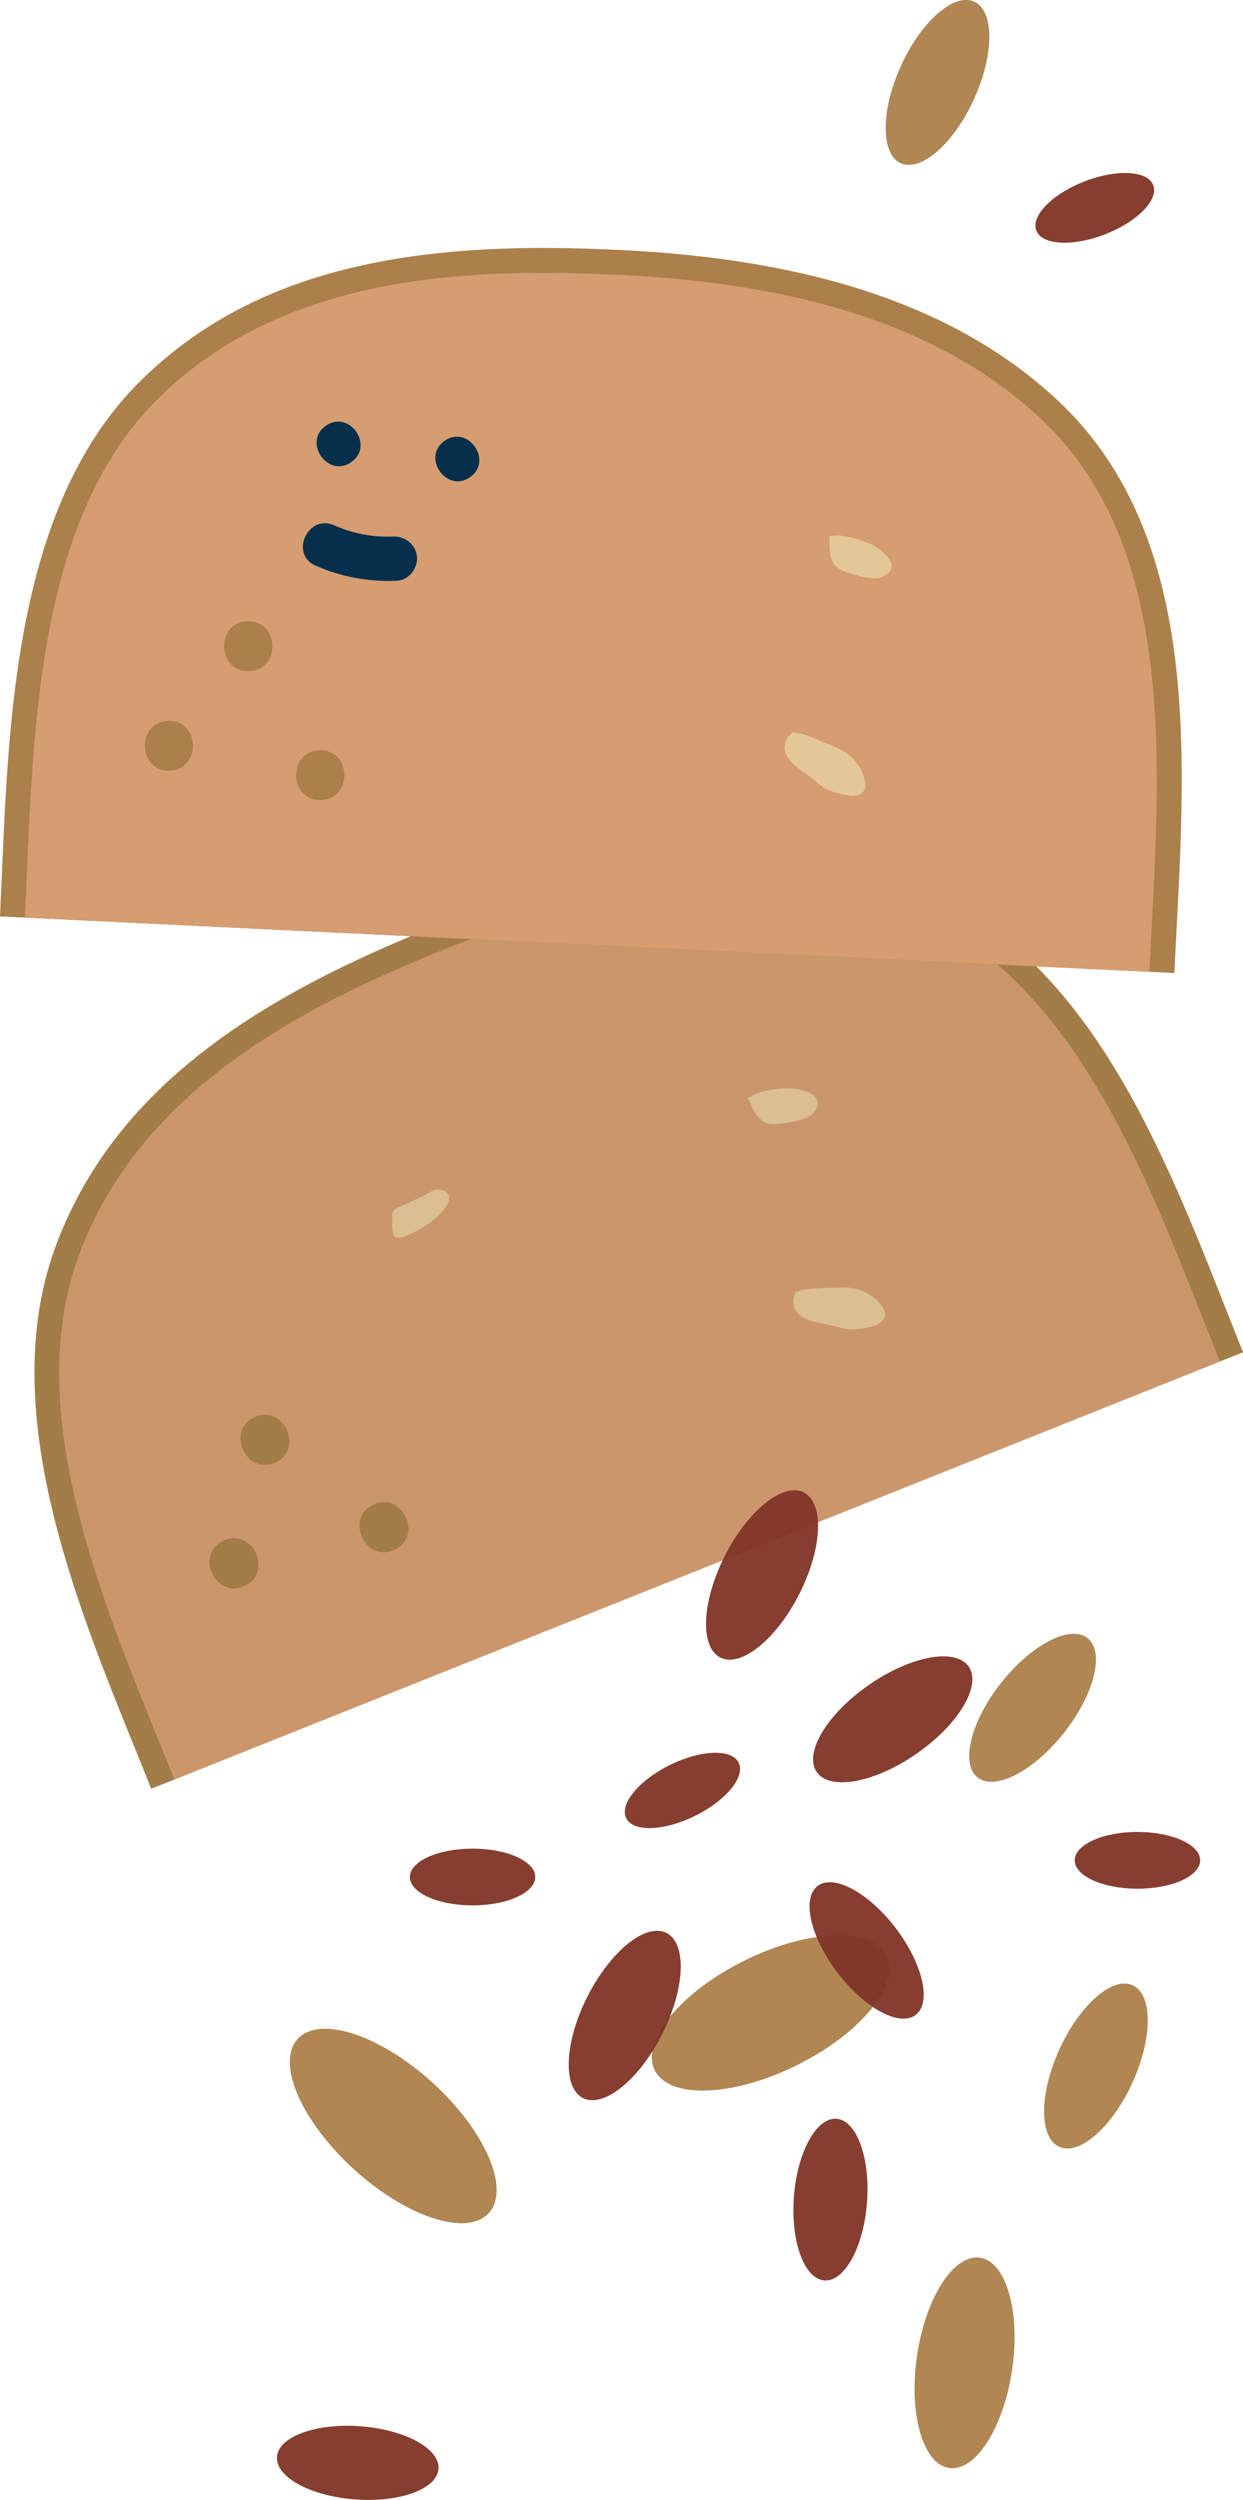 <?xml version="1.0" encoding="UTF-8"?>
<svg xmlns="http://www.w3.org/2000/svg" viewBox="0 0 672.98 1352.71">
  <defs>
    <style>
      .cls-1, .cls-2, .cls-3, .cls-4, .cls-5, .cls-6, .cls-7, .cls-8, .cls-9, .cls-10, .cls-11 {
        stroke-width: 0px;
      }

      .cls-1, .cls-3, .cls-7 {
        fill: #ac804b;
      }

      .cls-1, .cls-3, .cls-9, .cls-10 {
        opacity: .95;
      }

      .cls-1, .cls-12, .cls-10 {
        mix-blend-mode: multiply;
      }

      .cls-2 {
        fill: #052f4b;
      }

      .cls-13 {
        isolation: isolate;
      }

      .cls-4 {
        fill: #cc966c;
      }

      .cls-5 {
        fill: #a37d47;
      }

      .cls-6 {
        fill: #d59d70;
      }

      .cls-8 {
        fill: #e4c798;
      }

      .cls-9, .cls-10 {
        fill: #803527;
      }

      .cls-11 {
        fill: #dbbf92;
      }
    </style>
  </defs>
  <g class="cls-13">
    <g id="Layer_2" data-name="Layer 2">
      <g id="Layer_1-2" data-name="Layer 1">
        <g>
          <g>
            <g>
              <g class="cls-12">
                <path class="cls-5" d="M672.98,731.66c-2.72-6.82-5.46-13.75-8.22-20.76-37.42-94.92-79.84-202.5-178.7-235.15-68.83-22.74-150.04-14.71-248.27,24.54-19.35,7.73-36.07,15.02-51.12,22.28-82.19,39.65-131.64,87.11-155.64,149.35-33.69,87.37,8.47,191.33,42.35,274.87,2.9,7.15,5.75,14.17,8.5,21.06h0l591.1-236.18h0Z"/>
                <path class="cls-4" d="M43.62,676.77c34.12-88.49,121.26-132.82,199.18-163.96,72.22-28.86,158.81-50.75,239.03-24.25,99.97,33.02,140.19,151.92,178.62,248.11L94.41,962.84c-34.85-87.21-85.3-196.58-50.79-286.07Z"/>
                <path class="cls-5" d="M137.58,766.88c15.64-7.55,27.39,16.75,11.73,24.31-15.64,7.55-27.39-16.75-11.73-24.31Z"/>
                <path class="cls-5" d="M202.02,814.16c15.64-7.55,27.39,16.75,11.73,24.31-15.64,7.55-27.39-16.75-11.73-24.31Z"/>
                <path class="cls-5" d="M120.85,833.73c15.64-7.55,27.39,16.75,11.73,24.31-15.64,7.55-27.39-16.75-11.73-24.31Z"/>
                <path class="cls-11" d="M406.83,593.18c4.36-3.13,13.62-4.01,18.94-4.35,6.26-.41,22.68,3.14,14.94,12.97-3.75,4.77-14.33,5.72-19.93,6.32-9.96,1.06-12.31-6.72-15.95-13.98l1.99-.96Z"/>
                <path class="cls-11" d="M212.24,657.68c-.22-4.1,5.77-5.12,9.44-7.06,2.41-1.27,4.99-2.29,7.43-3.52,3.22-1.62,6.2-4.17,9.84-3.23,5.63,1.46,4.76,5.41,2.46,9.1-4.1,6.56-14.22,12.64-21.01,15.51-9.45,3.99-7.7-2.51-8.16-10.8Z"/>
                <path class="cls-11" d="M430.65,699.24c6.12-2.59,13.9-2.12,20.42-2.49,6.7-.38,12.74-.32,18.73,3.19s14.42,11.51,5.45,16.64c-2.75,1.57-11.65,2.91-14.82,2.76s-7.72-1.55-10.84-2.3c-9.28-2.23-21.12-2.65-19.96-14.86l1.03-2.94Z"/>
              </g>
              <g class="cls-12">
                <path class="cls-7" d="M635.8,526.49c.35-7.33.75-14.78,1.14-22.3,5.38-101.89,11.47-217.37-64.9-288.13-53.18-49.27-130.38-75.7-236.04-80.79-20.81-1-39.05-1.32-55.76-.96-91.23,1.94-155.93,24.57-203.61,71.22C9.71,271.02,4.89,383.1,1.01,473.16c-.33,7.7-.66,15.28-1.01,22.69h0l635.8,30.64h0Z"/>
                <path class="cls-6" d="M86.08,215.17c67.79-66.33,165.47-70.47,249.28-66.43,77.69,3.74,165.54,19.78,227.51,77.21,77.22,71.55,64.44,196.42,59.45,299.88L13.48,496.5c4.52-93.81,4.05-214.25,72.6-281.33Z"/>
                <path class="cls-7" d="M134.13,336.17c17.36-.37,17.96,26.61.57,26.98s-17.96-26.61-.57-26.98Z"/>
                <path class="cls-7" d="M173.11,405.94c17.36-.37,17.96,26.61.57,26.98-17.36.37-17.96-26.61-.57-26.98Z"/>
                <path class="cls-7" d="M91.15,390.03c17.36-.37,17.96,26.61.57,26.98-17.36.37-17.96-26.61-.57-26.98Z"/>
                <path class="cls-8" d="M451.2,289.98c5.27-1.04,14.06,2.01,19.04,3.91,5.86,2.23,19.33,12.27,8.2,18-5.39,2.78-15.41-.75-20.75-2.53-9.5-3.17-8.41-11.22-8.7-19.34l2.21-.05Z"/>
                <path class="cls-8" d="M428.82,396.35c6.64.18,13.53,3.85,19.61,6.22s11.72,5,15.71,10.68c3.96,5.64,8.33,16.46-1.95,17.4-3.15.29-11.81-2.19-14.63-3.65s-6.38-4.61-8.91-6.59c-7.52-5.88-18.11-11.19-11.98-21.81l2.16-2.25Z"/>
              </g>
              <ellipse class="cls-10" cx="615.83" cy="1006.58" rx="33.95" ry="15.36"/>
              <ellipse class="cls-9" cx="592.72" cy="112.44" rx="33.95" ry="15.36" transform="translate(-.48 222.29) rotate(-21.23)"/>
              <ellipse class="cls-10" cx="483.35" cy="930.24" rx="50.06" ry="22.65" transform="translate(-443.96 441.3) rotate(-34.74)"/>
              <ellipse class="cls-10" cx="412.58" cy="852.15" rx="50.06" ry="22.65" transform="translate(-534.04 835.4) rotate(-63.15)"/>
              <ellipse class="cls-10" cx="369.45" cy="968.8" rx="33.95" ry="15.36" transform="translate(-390.48 263.41) rotate(-26.26)"/>
              <ellipse class="cls-1" cx="417.18" cy="1089.19" rx="69.98" ry="31.66" transform="translate(-438.82 296.95) rotate(-26.26)"/>
              <ellipse class="cls-1" cx="522.23" cy="1278.52" rx="57.5" ry="26.02" transform="translate(-818.52 1609.74) rotate(-81.66)"/>
              <ellipse class="cls-1" cx="212.87" cy="1150.38" rx="31.66" ry="69.98" transform="translate(-781.11 533.37) rotate(-47.69)"/>
              <ellipse class="cls-1" cx="559.05" cy="924.08" rx="48.02" ry="21.73" transform="translate(-512.63 790.05) rotate(-51.7)"/>
              <ellipse class="cls-1" cx="593.36" cy="1117.97" rx="48.02" ry="21.73" transform="translate(-670.01 1194.41) rotate(-65.51)"/>
              <ellipse class="cls-3" cx="507.61" cy="44.62" rx="48.02" ry="21.73" transform="translate(256.55 488.05) rotate(-65.51)"/>
              <ellipse class="cls-10" cx="449.63" cy="1190.2" rx="43.85" ry="19.84" transform="translate(-770.82 1549.7) rotate(-85.72)"/>
              <ellipse class="cls-10" cx="193.7" cy="1332.65" rx="19.84" ry="43.85" transform="translate(-1149.7 1426.29) rotate(-85.72)"/>
              <ellipse class="cls-10" cx="469.18" cy="1055.38" rx="19.84" ry="43.85" transform="translate(-543.37 499.77) rotate(-37.28)"/>
              <ellipse class="cls-10" cx="255.85" cy="1015.6" rx="33.95" ry="15.36"/>
            </g>
            <path class="cls-2" d="M240.71,238.53c12.64-8.87,26.45,10.77,13.78,19.65-12.64,8.87-26.45-10.77-13.78-19.65Z"/>
            <path class="cls-2" d="M176.42,230.37c12.64-8.87,26.45,10.77,13.78,19.65-12.64,8.87-26.45-10.77-13.78-19.65Z"/>
            <path class="cls-2" d="M180.85,284.22c10.12,4.46,20.9,6.57,31.96,6.09,6.47-.28,12.4,4.33,12.95,10.97.52,6.28-4.47,12.67-10.97,12.95-15.17.66-30.04-2.06-43.95-8.19-14.17-6.25-4.12-28.05,10.01-21.82Z"/>
          </g>
          <ellipse class="cls-10" cx="338.24" cy="1090.51" rx="50.06" ry="22.65" transform="translate(-787.48 899.78) rotate(-63.15)"/>
        </g>
      </g>
    </g>
  </g>
</svg>